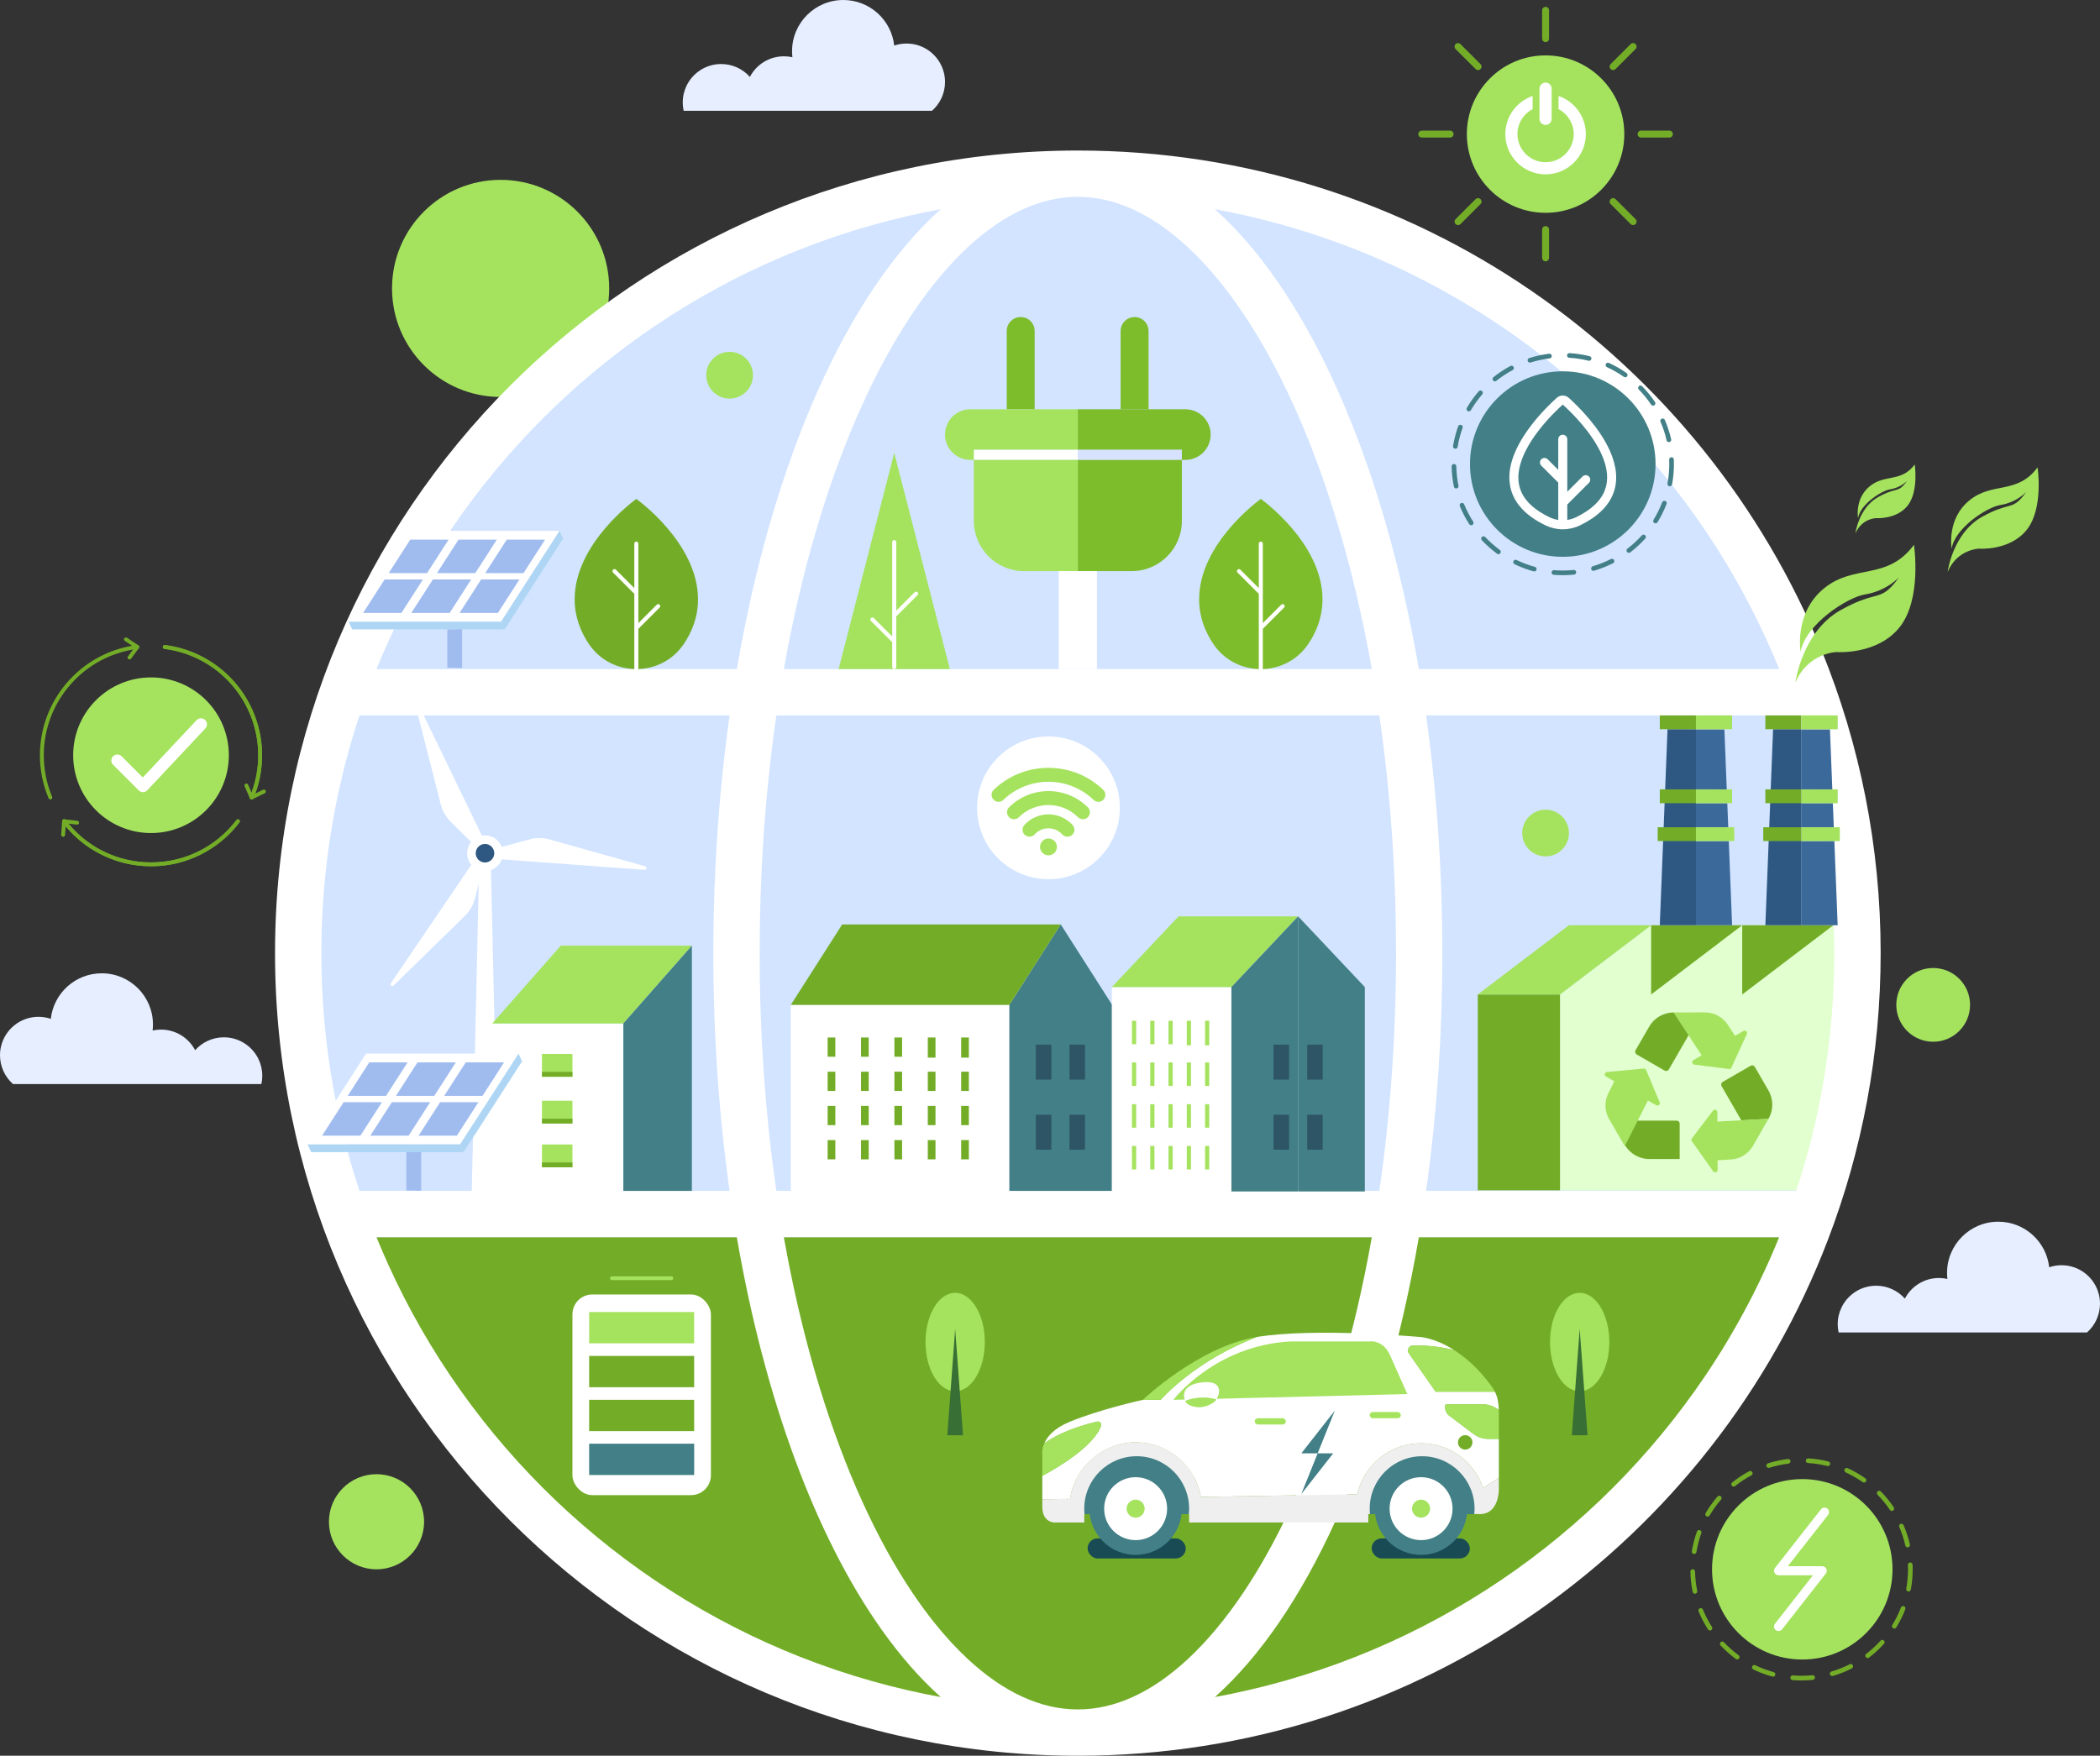 <?xml version="1.0" encoding="UTF-8"?>
<svg id="Layer_2" data-name="Layer 2" xmlns="http://www.w3.org/2000/svg" xmlns:xlink="http://www.w3.org/1999/xlink" viewBox="0 0 5000 4181.39">
  <rect x="0" y="0" width="5000" height="4181.39" fill="#333333" stroke="none"/>
  <defs>
    <style>
      .cls-1 {
        fill: #a0bcef;
      }

      .cls-1, .cls-2, .cls-3, .cls-4, .cls-5, .cls-6, .cls-7, .cls-8, .cls-9, .cls-10, .cls-11, .cls-12, .cls-13, .cls-14, .cls-15, .cls-16, .cls-17, .cls-18, .cls-19, .cls-20, .cls-21, .cls-22, .cls-23 {
        stroke-width: 0px;
      }

      .cls-2 {
        fill: url(#linear-gradient);
      }

      .cls-3 {
        fill: #aed6f4;
      }

      .cls-4 {
        fill: url(#linear-gradient-6);
      }

      .cls-5 {
        fill: #3b699a;
      }

      .cls-6 {
        fill: #73ad28;
      }

      .cls-7 {
        fill: #427f86;
      }

      .cls-24 {
        fill: none;
        stroke: #a5e35f;
        stroke-linecap: round;
        stroke-linejoin: round;
        stroke-width: 8.77px;
      }

      .cls-8 {
        fill: url(#linear-gradient-5);
      }

      .cls-9 {
        fill: url(#linear-gradient-2);
      }

      .cls-10 {
        fill: url(#linear-gradient-3);
      }

      .cls-11 {
        fill: #d7e2ff;
      }

      .cls-12 {
        fill: #2e5565;
      }

      .cls-13 {
        fill: #efefef;
      }

      .cls-14 {
        fill: #d2e4ff;
      }

      .cls-15 {
        fill: #2e5781;
      }

      .cls-16 {
        fill: #fff;
      }

      .cls-17 {
        fill: #184b54;
      }

      .cls-18 {
        fill: #7dbc2a;
      }

      .cls-19 {
        fill: #e2ffcf;
      }

      .cls-20 {
        fill: #a5e35f;
      }

      .cls-21 {
        fill: url(#linear-gradient-4);
      }

      .cls-22 {
        fill: #e6eeff;
      }

      .cls-23 {
        fill: #386f35;
      }
    </style>
    <linearGradient id="linear-gradient" x1="3951.91" y1="1720.25" x2="4124.06" y2="1720.25" gradientUnits="userSpaceOnUse">
      <stop offset="0" stop-color="#f5faff"/>
      <stop offset="1" stop-color="#e5ecf6"/>
    </linearGradient>
    <linearGradient id="linear-gradient-2" y1="1896.41" y2="1896.41" xlink:href="#linear-gradient"/>
    <linearGradient id="linear-gradient-3" x1="3946.88" y1="1986.58" x2="4129.08" y2="1986.58" xlink:href="#linear-gradient"/>
    <linearGradient id="linear-gradient-4" x1="4203.26" x2="4375.41" xlink:href="#linear-gradient"/>
    <linearGradient id="linear-gradient-5" x1="4203.26" y1="1896.41" x2="4375.41" y2="1896.41" xlink:href="#linear-gradient"/>
    <linearGradient id="linear-gradient-6" x1="4198.24" y1="1986.58" x2="4380.44" y2="1986.58" xlink:href="#linear-gradient"/>
  </defs>
  <g id="Sustainable_cities_illustration" data-name="Sustainable cities illustration">
    <g>
      <circle class="cls-20" cx="1191.93" cy="686.85" r="258.52"/>
      <circle class="cls-14" cx="2566.29" cy="2269.94" r="1873.62"/>
      <g id="Industry">
        <polygon class="cls-19" points="4375.52 2203.51 4375.52 2834.79 3714.32 2834.79 3714.32 2368.42 3931.23 2203.51 4375.52 2203.51"/>
        <rect class="cls-6" x="3518.49" y="2368.42" width="195.83" height="466.38"/>
        <polygon class="cls-20" points="3735.4 2203.51 3518.49 2368.42 3714.32 2368.42 3931.23 2203.51 3735.4 2203.51"/>
        <polygon class="cls-6" points="3931.23 2203.51 3931.23 2368.42 4148.13 2203.51 3931.23 2203.51"/>
        <polygon class="cls-6" points="4148.13 2203.51 4148.13 2368.42 4365.04 2203.51 4148.13 2203.51"/>
        <g>
          <path class="cls-6" d="M4178.2,2540.9l32.45,56.2c12.05,20.87,12.07,46.59.05,67.48h0s-64.75,3.46-64.75,3.46l-46.99-81.39c-2.04-3.53-.83-8.05,2.7-10.09l66.45-38.36c3.53-2.04,8.05-.83,10.09,2.7Z"/>
          <path class="cls-20" d="M4121.28,2761.39l-31.83,1.85.1,23.07c.01,3.25-2.65,5.87-5.9,5.81h0c-1.83-.04-3.54-.94-4.6-2.44l-51.26-72.42c-1.2-1.7-1.16-3.98.1-5.64l50.6-66.62c1.15-1.51,2.96-2.37,4.85-2.3h0c3.12.12,5.59,2.67,5.61,5.79l.1,22.57,121.65-6.49-37.12,64.5c-10.87,18.89-30.53,31.04-52.29,32.31Z"/>
          <path class="cls-6" d="M3999.21,2760.24h-72.25c-24.09,0-46.36-12.84-58.44-33.69h0s29.37-57.78,29.37-57.78h93.94c4.08,0,7.38,3.3,7.38,7.38v84.08Z"/>
          <path class="cls-20" d="M3829.39,2603.69l14.3-28.48-20.02-11.44c-2.82-1.61-3.76-5.23-2.08-8.01h0c.95-1.57,2.59-2.6,4.41-2.76l88.32-8.18c2.07-.19,4.03.98,4.83,2.9l32.38,77.1c.73,1.75.57,3.74-.44,5.35h0c-1.66,2.64-5.11,3.51-7.82,1.96l-19.59-11.2-55.18,108.56-37.29-64.38c-10.92-18.86-11.61-41.94-1.83-61.42Z"/>
          <path class="cls-20" d="M4113.58,2440.21l17.52,26.64,19.93-11.62c2.81-1.64,6.41-.64,7.98,2.21h0c.89,1.61.95,3.54.19,5.21l-37.09,80.6c-.87,1.89-2.87,3-4.93,2.74l-82.99-10.52c-1.88-.24-3.53-1.38-4.41-3.05h0c-1.46-2.76-.48-6.18,2.21-7.75l19.5-11.37-66.45-102.1,74.42-.11c21.8-.03,42.15,10.92,54.12,29.13Z"/>
          <path class="cls-6" d="M3894.17,2501.17l32.45-56.2c12.05-20.87,34.31-33.75,58.41-33.78h0s35.37,54.34,35.37,54.34l-46.99,81.39c-2.04,3.53-6.56,4.74-10.09,2.7l-66.45-38.36c-3.53-2.04-4.74-6.56-2.7-10.09Z"/>
        </g>
      </g>
      <path id="Ground" class="cls-6" d="M818.54,2946.36c78.15,201.78,190.21,386.65,329.22,547.61,343.57,397.81,851.64,649.57,1418.53,649.57s1074.95-251.77,1418.53-649.57c139.02-160.96,251.08-345.84,329.22-547.61H818.54Z"/>
      <path id="World" class="cls-16" d="M4338.15,1551.56c-283.95-699.67-970.29-1193.07-1771.86-1193.07-1055.66,0-1911.45,855.79-1911.45,1911.45s855.79,1911.45,1911.45,1911.45c815.56,0,1511.84-510.78,1786.36-1229.91,80.83-211.7,125.09-441.45,125.09-681.55,0-254.09-49.57-496.6-139.6-718.38ZM2929.4,505.36c115.6,23.65,229.3,58.96,337.95,104.9,106.71,45.14,209.62,101,305.9,166.05,95.4,64.46,185.11,138.48,266.65,220.01,81.54,81.53,155.56,171.24,220.01,266.65,37.65,55.73,72.22,113.68,103.41,173.31,22.7,43.38,43.61,87.64,62.62,132.59,3.46,8.19,6.85,16.4,10.19,24.63h-857.9c-17.8-103.56-39.56-202.84-64.88-296.9-96.26-357.67-243.97-640.25-420.67-798.31,12.27,2.23,24.52,4.58,36.72,7.07ZM1817.37,2001.92c6.62-101.29,17.01-200.83,31.14-298.14h1435.57c26.43,181.98,39.8,371.74,39.8,566.16s-13.37,384.17-39.8,566.16h-1435.57c-26.42-181.98-39.8-371.74-39.8-566.16,0-90.45,2.89-179.9,8.66-268.01ZM2303.64,589.39c85.92-80.03,174.29-120.63,262.65-120.63s176.73,40.6,262.65,120.63c45.25,42.17,89.35,95.02,131.05,157.06,42.58,63.34,82.8,136.51,119.57,217.48,37.31,82.21,71.28,172.93,100.96,269.64,7.83,25.54,15.38,51.54,22.62,77.97,20.69,75.39,38.95,154.18,54.52,235.18,2.99,15.54,5.86,31.14,8.64,46.8h-1400.01c2.78-15.66,5.65-31.26,8.64-46.8,21.01-109.38,46.96-214.73,77.14-313.14,29.68-96.71,63.64-187.43,100.96-269.64,36.76-80.97,76.99-154.14,119.57-217.48,41.7-62.04,85.79-114.89,131.05-157.06ZM906.62,1568.87c45.14-106.71,101-209.62,166.05-305.9,64.46-95.4,138.48-185.11,220.01-266.65,81.53-81.54,171.24-155.56,266.65-220.01,96.28-65.05,199.2-120.9,305.9-166.05,108.65-45.94,222.36-81.25,337.95-104.9,12.2-2.49,24.45-4.84,36.72-7.07-223.18,199.64-400.11,597.92-485.56,1095.22h-857.9c3.34-8.23,6.71-16.44,10.17-24.63ZM801.72,1906.83c14.03-68.58,32.19-136.47,54.21-203.05h881.2c-16.32,116.18-27.76,237.09-33.77,361.58-3.25,67.21-4.92,135.46-4.92,204.58,0,197.1,13.55,387.25,38.69,566.16h-881.2c-22.03-66.58-40.18-134.47-54.21-203.05-13-63.52-22.57-128.06-28.66-193.08-5.28-56.42-7.94-113.21-7.94-170.03,0-122.28,12.32-244.45,36.6-363.11ZM2203.18,4034.51c-115.6-23.65-229.3-58.96-337.95-104.91-106.71-45.13-209.62-100.99-305.9-166.03-95.4-64.46-185.11-138.48-266.65-220.01-81.54-81.53-155.56-171.24-220.01-266.65-65.05-96.28-120.9-199.2-166.05-305.91-3.46-8.19-6.84-16.4-10.17-24.63h857.9c66.52,387.16,188.5,714.32,344.58,934.45,44.4,62.61,91.54,116.56,140.97,160.77-12.27-2.23-24.52-4.58-36.72-7.07ZM2828.94,3950.48c-85.92,80.05-174.29,120.63-262.65,120.63s-176.73-40.58-262.65-120.63c-26.25-24.45-52.11-52.5-77.32-83.85-18.28-22.7-36.21-47.14-53.73-73.21-42.58-63.34-82.8-136.51-119.57-217.48-37.31-82.21-71.28-172.93-100.96-269.64-30.17-98.41-56.13-203.76-77.14-313.14-2.99-15.54-5.86-31.14-8.64-46.8h1400.01c-2.78,15.66-5.65,31.26-8.64,46.8-21.01,109.38-46.96,214.73-77.14,313.14-29.68,96.71-63.64,187.43-100.96,269.64-9.9,21.81-20.06,43.05-30.44,63.68-28.16,55.99-58.02,107.52-89.13,153.79-41.7,62.06-85.79,114.89-131.05,157.06ZM4059.92,3276.9c-64.46,95.4-138.48,185.11-220.01,266.65-81.53,81.54-171.24,155.56-266.65,220.01-96.28,65.05-199.2,120.9-305.9,166.03-108.65,45.96-222.36,81.26-337.95,104.91-12.2,2.49-24.45,4.84-36.72,7.07,107.95-96.55,205.07-239.59,286.26-417.81,86.66-190.27,155.17-420.65,199.3-677.41h857.9c-3.34,8.23-6.71,16.44-10.19,24.63-32.66,77.19-70.91,152.41-114.2,224.56-16.56,27.58-33.84,54.71-51.83,81.34ZM4330.87,2633.05c-14.03,68.58-32.19,136.47-54.21,203.05h-881.2c25.14-178.91,38.69-369.05,38.69-566.16s-13.55-387.25-38.69-566.16h881.2c22.03,66.58,40.18,134.47,54.21,203.05,24.27,118.66,36.6,240.83,36.6,363.11s-12.32,244.45-36.6,363.11Z"/>
      <g id="Leaf">
        <path id="Leaf_smoke" data-name="Leaf smoke" class="cls-20" d="M4274.68,1625.56s15.56-120.68,107.56-172.38c92-51.7,93.49-15.08,139.48-78.59,0,0-29.69,32.87-81.26,41.08-41.69,6.63-142,71.13-153.26,136.74,0,0-16.5-92.44,55.97-151.39,72.47-58.95,149.68-17.11,213.87-103.45,0,0,19.52,128.1-33.63,195.53-53.15,67.43-150.52,59.77-150.52,59.77,0,0-67.75,1.33-98.21,72.71Z"/>
        <path id="Leaf_smoke-2" data-name="Leaf smoke" class="cls-20" d="M4637.26,1361.81s11.8-91.52,81.57-130.73c69.77-39.21,70.9-11.44,105.78-59.6,0,0-22.52,24.93-61.63,31.15-31.62,5.03-107.69,53.94-116.23,103.7,0,0-12.51-70.1,42.45-114.81,54.96-44.71,113.51-12.97,162.2-78.46,0,0,14.8,97.15-25.51,148.29-40.31,51.14-114.15,45.33-114.15,45.33,0,0-51.38,1.01-74.48,55.14Z"/>
        <path id="Leaf_smoke-3" data-name="Leaf smoke" class="cls-20" d="M4417.61,1270.31s7.79-60.39,53.82-86.25c46.03-25.87,46.78-7.55,69.79-39.33,0,0-14.86,16.45-40.66,20.55-20.86,3.32-71.05,35.59-76.68,68.42,0,0-8.26-46.25,28.01-75.75,36.26-29.5,74.89-8.56,107.01-51.76,0,0,9.77,64.1-16.83,97.84-26.59,33.74-75.32,29.91-75.32,29.91,0,0-33.9.67-49.14,36.38Z"/>
      </g>
      <g id="Stack_Industry" data-name="Stack Industry">
        <g id="Stack_Industry-2" data-name="Stack Industry">
          <polygon class="cls-15" points="4037.98 2203.51 3951.91 2203.51 3970.29 1736.71 4037.98 1736.71 4037.98 2203.51"/>
          <polygon class="cls-5" points="4037.98 2203.51 4124.06 2203.51 4105.68 1736.71 4037.98 1736.71 4037.98 2203.51"/>
          <rect class="cls-6" x="3951.91" y="1703.78" width="86.08" height="32.93"/>
          <rect class="cls-6" x="3951.91" y="1879.94" width="86.08" height="32.93"/>
          <rect class="cls-6" x="3946.88" y="1970.11" width="91.1" height="32.93"/>
          <rect class="cls-2" x="4037.98" y="1703.78" width="86.08" height="32.93"/>
          <rect class="cls-20" x="4037.98" y="1703.78" width="86.08" height="32.93"/>
          <rect class="cls-9" x="4037.98" y="1879.94" width="86.08" height="32.93"/>
          <rect class="cls-20" x="4037.98" y="1879.94" width="86.08" height="32.93"/>
          <rect class="cls-10" x="4037.98" y="1970.11" width="91.1" height="32.93"/>
          <rect class="cls-20" x="4037.98" y="1970.11" width="91.1" height="32.93"/>
        </g>
        <g id="Stack_Industry-3" data-name="Stack Industry">
          <polygon class="cls-15" points="4289.34 2203.51 4203.26 2203.51 4221.64 1736.71 4289.34 1736.71 4289.34 2203.51"/>
          <polygon class="cls-5" points="4289.34 2203.51 4375.41 2203.51 4357.03 1736.71 4289.34 1736.71 4289.34 2203.51"/>
          <rect class="cls-6" x="4203.26" y="1703.78" width="86.08" height="32.93"/>
          <rect class="cls-6" x="4203.26" y="1879.94" width="86.08" height="32.93"/>
          <rect class="cls-6" x="4198.24" y="1970.11" width="91.1" height="32.93"/>
          <rect class="cls-21" x="4289.34" y="1703.78" width="86.08" height="32.93"/>
          <rect class="cls-20" x="4289.34" y="1703.78" width="86.08" height="32.93"/>
          <rect class="cls-8" x="4289.34" y="1879.94" width="86.08" height="32.93"/>
          <rect class="cls-20" x="4289.34" y="1879.94" width="86.08" height="32.93"/>
          <rect class="cls-4" x="4289.34" y="1970.11" width="91.1" height="32.93"/>
          <rect class="cls-20" x="4289.34" y="1970.11" width="91.1" height="32.93"/>
        </g>
      </g>
      <g id="Building_1" data-name="Building 1">
        <rect class="cls-16" x="1882.92" y="2393.14" width="520.39" height="442.94"/>
        <polygon class="cls-7" points="2647.88 2393.14 2525.59 2201.57 2403.31 2393.14 2403.31 2836.09 2647.88 2836.09 2647.88 2393.14"/>
        <polygon class="cls-6" points="2525.59 2201.57 2403.31 2393.14 1882.92 2393.14 2005.2 2201.57 2525.59 2201.57"/>
        <rect class="cls-12" x="2466.31" y="2487.85" width="36.94" height="83.23"/>
        <rect class="cls-12" x="2546.41" y="2487.85" width="36.94" height="83.23"/>
        <rect class="cls-12" x="2466.31" y="2654.89" width="36.94" height="83.23"/>
        <rect class="cls-12" x="2546.41" y="2654.89" width="36.94" height="83.23"/>
        <g>
          <rect class="cls-6" x="1970.56" y="2470.83" width="18.34" height="45.86"/>
          <rect class="cls-6" x="2050.04" y="2470.83" width="18.34" height="45.86"/>
          <rect class="cls-6" x="2129.53" y="2470.83" width="18.34" height="45.86"/>
          <rect class="cls-6" x="2209.01" y="2470.83" width="18.34" height="47.99"/>
          <rect class="cls-6" x="2288.5" y="2470.83" width="18.34" height="47.99"/>
          <rect class="cls-6" x="1970.56" y="2552.28" width="18.34" height="45.86"/>
          <rect class="cls-6" x="2050.04" y="2552.28" width="18.34" height="45.86"/>
          <rect class="cls-6" x="2129.53" y="2552.28" width="18.34" height="45.86"/>
          <rect class="cls-6" x="2209.01" y="2552.28" width="18.34" height="45.86"/>
          <rect class="cls-6" x="2288.5" y="2552.28" width="18.34" height="45.86"/>
          <rect class="cls-6" x="1970.56" y="2633.74" width="18.34" height="45.86"/>
          <rect class="cls-6" x="2050.04" y="2633.74" width="18.34" height="45.86"/>
          <rect class="cls-6" x="2129.53" y="2633.74" width="18.34" height="45.86"/>
          <rect class="cls-6" x="2209.01" y="2633.74" width="18.34" height="45.86"/>
          <rect class="cls-6" x="2288.5" y="2633.74" width="18.34" height="45.86"/>
          <rect class="cls-6" x="1970.56" y="2715.19" width="18.34" height="45.86"/>
          <rect class="cls-6" x="2050.04" y="2715.19" width="18.34" height="45.86"/>
          <rect class="cls-6" x="2129.53" y="2715.19" width="18.34" height="45.86"/>
          <rect class="cls-6" x="2209.01" y="2715.19" width="18.34" height="45.86"/>
          <rect class="cls-6" x="2288.5" y="2715.19" width="18.34" height="45.86"/>
        </g>
      </g>
      <g id="Building_2" data-name="Building 2">
        <rect class="cls-16" x="2647.19" y="2350.78" width="284.8" height="486.75"/>
        <polygon class="cls-20" points="3090.79 2182.38 2931.98 2350.78 2647.19 2350.78 2805.99 2182.38 3090.79 2182.38"/>
        <g>
          <rect class="cls-20" x="2695.15" y="2430.95" width="10.04" height="55.95"/>
          <rect class="cls-20" x="2738.65" y="2430.95" width="10.04" height="55.95"/>
          <rect class="cls-20" x="2782.15" y="2430.95" width="10.04" height="55.95"/>
          <rect class="cls-20" x="2825.65" y="2430.95" width="10.04" height="58.56"/>
          <rect class="cls-20" x="2869.15" y="2430.95" width="10.04" height="58.56"/>
          <rect class="cls-20" x="2695.15" y="2530.33" width="10.04" height="55.95"/>
          <rect class="cls-20" x="2738.65" y="2530.33" width="10.04" height="55.95"/>
          <rect class="cls-20" x="2782.15" y="2530.33" width="10.04" height="55.95"/>
          <rect class="cls-20" x="2825.65" y="2530.33" width="10.04" height="55.95"/>
          <rect class="cls-20" x="2869.15" y="2530.33" width="10.04" height="55.95"/>
          <rect class="cls-20" x="2695.15" y="2629.71" width="10.04" height="55.95"/>
          <rect class="cls-20" x="2738.65" y="2629.71" width="10.04" height="55.95"/>
          <rect class="cls-20" x="2782.15" y="2629.71" width="10.04" height="55.95"/>
          <rect class="cls-20" x="2825.65" y="2629.71" width="10.04" height="55.95"/>
          <rect class="cls-20" x="2869.15" y="2629.71" width="10.04" height="55.95"/>
          <rect class="cls-20" x="2695.15" y="2729.09" width="10.04" height="55.95"/>
          <rect class="cls-20" x="2738.65" y="2729.09" width="10.04" height="55.95"/>
          <rect class="cls-20" x="2782.15" y="2729.09" width="10.04" height="55.95"/>
          <rect class="cls-20" x="2825.65" y="2729.09" width="10.04" height="55.95"/>
          <rect class="cls-20" x="2869.15" y="2729.09" width="10.04" height="55.95"/>
        </g>
        <polygon class="cls-7" points="3090.79 2182.38 2931.98 2350.78 2931.98 2837.53 3090.79 2837.53 3090.79 2182.38"/>
        <polygon class="cls-7" points="3090.79 2182.38 3249.6 2350.78 3249.6 2837.53 3090.79 2837.53 3090.79 2182.38"/>
        <rect class="cls-12" x="3032.27" y="2487.85" width="36.94" height="83.23"/>
        <rect class="cls-12" x="3112.37" y="2487.85" width="36.94" height="83.23"/>
        <rect class="cls-12" x="3032.27" y="2654.89" width="36.94" height="83.23"/>
        <rect class="cls-12" x="3112.37" y="2654.89" width="36.94" height="83.23"/>
      </g>
      <g id="Windmill">
        <polygon class="cls-16" points="1167.95 2024.96 1154.79 2024.96 1141.64 2024.96 1123.23 2837.53 1154.79 2837.53 1186.36 2837.53 1167.95 2024.96"/>
        <path class="cls-16" d="M1153.29,2054.15l-22.8,86.37c-4.19,15.86-12.65,30.26-24.47,41.64l-168.68,164.74c-3.74,3.65-9.54-1.21-6.61-5.53l209.14-307.83,7.64,2.94c7.1,2.73,9.89,11.29,5.77,17.68h0Z"/>
        <path class="cls-16" d="M1174.61,2022.44l86.2-23.44c15.83-4.3,32.54-4.18,48.3.37l227.01,63.71c5.03,1.41,3.72,8.87-1.49,8.49l-371.16-27.2-1.28-8.09c-1.19-7.51,4.83-14.21,12.42-13.84h0Z"/>
        <path class="cls-16" d="M1136.48,2019.84l-63.4-62.93c-11.64-11.56-19.88-26.09-23.82-42.01l-58.33-228.45c-1.29-5.06,5.82-7.66,8.09-2.96l162.02,335.03-6.36,5.15c-5.91,4.78-14.72,2.92-18.2-3.84h0Z"/>
        <circle class="cls-16" cx="1154.79" cy="2032.14" r="42.55" transform="translate(-1089.23 2685.96) rotate(-76.64)"/>
        <circle class="cls-15" cx="1154.79" cy="2032.14" r="22.08" transform="translate(-1089.23 2685.96) rotate(-76.64)"/>
      </g>
      <circle class="cls-20" cx="896.45" cy="3624.12" r="113.26"/>
      <circle class="cls-20" cx="4602.81" cy="2393.14" r="87.81"/>
      <circle class="cls-20" cx="3679.95" cy="1983.94" r="55.64"/>
      <circle class="cls-20" cx="1737.13" cy="893.6" r="55.64"/>
      <g id="Recycle_icon" data-name="Recycle icon">
        <circle class="cls-20" cx="359.54" cy="1798.62" r="185.32"/>
        <path class="cls-16" d="M340.33,1886.52c-3.8,0-7.44-1.51-10.13-4.2l-60.94-60.94c-5.6-5.6-5.6-14.67,0-20.27,5.6-5.6,14.67-5.6,20.27,0l50.48,50.48,127.99-136.35c5.42-5.77,14.49-6.06,20.26-.64,5.77,5.42,6.06,14.49.64,20.26l-138.11,147.14c-2.66,2.83-6.34,4.46-10.22,4.52-.08,0-.15,0-.23,0Z"/>
        <path class="cls-6" d="M599.17,1903.9c-.59,0-1.2-.12-1.78-.36-2.34-.98-3.43-3.67-2.45-6,13.19-31.35,19.88-64.63,19.88-98.92,0-128.46-95.97-237.35-223.24-253.29-2.51-.31-4.29-2.61-3.98-5.12.31-2.51,2.61-4.29,5.12-3.98,131.85,16.51,231.27,129.31,231.27,262.39,0,35.52-6.93,69.99-20.6,102.47-.74,1.75-2.44,2.81-4.23,2.81Z"/>
        <path class="cls-6" d="M119.91,1903.9c-1.79,0-3.49-1.05-4.23-2.81-13.67-32.48-20.6-66.96-20.6-102.47,0-129.07,93.53-239.06,219.44-260.63l-17.17-11.52c-2.1-1.41-2.66-4.26-1.25-6.36,1.41-2.1,4.26-2.66,6.36-1.25l27.02,18.13c1.59,1.07,2.35,3.01,1.91,4.87-.44,1.86-1.99,3.25-3.89,3.49-127.27,15.93-223.24,124.82-223.24,253.29,0,34.29,6.69,67.57,19.88,98.92.98,2.33-.11,5.02-2.45,6-.58.25-1.18.36-1.78.36Z"/>
        <path class="cls-6" d="M359.54,2063.07c-42.03,0-82.21-9.57-119.43-28.45-35.49-18-67.02-44.31-91.18-76.08-1.53-2.02-1.14-4.89.87-6.43,2.01-1.53,4.89-1.14,6.43.87,48.77,64.13,122.88,100.91,203.32,100.91s154.55-36.78,203.32-100.91c1.53-2.02,4.41-2.41,6.43-.87,2.02,1.53,2.41,4.41.87,6.43-24.16,31.77-55.69,58.08-91.19,76.08-37.22,18.88-77.41,28.45-119.43,28.45Z"/>
        <path class="cls-6" d="M308.33,1570.52c-.95,0-1.9-.29-2.72-.9-2.04-1.51-2.47-4.38-.96-6.41l18.59-25.15c1.51-2.04,4.38-2.47,6.41-.96,2.04,1.51,2.47,4.38.96,6.41l-18.59,25.15c-.9,1.22-2.29,1.86-3.69,1.86Z"/>
        <path class="cls-6" d="M359.77,2063.02c-76.67,0-152.03-33.22-203.45-95.1l-1.39,20.63c-.17,2.53-2.36,4.42-4.88,4.27-2.53-.17-4.44-2.36-4.27-4.88l2.19-32.46c.13-1.91,1.43-3.54,3.26-4.09,1.84-.54,3.81.1,4.97,1.63,77.43,102.25,219.72,130.92,330.97,66.69,29.69-17.14,55.17-39.58,75.73-66.67,1.53-2.02,4.41-2.41,6.43-.88,2.02,1.53,2.41,4.41.88,6.43-21.3,28.08-47.69,51.32-78.45,69.07-41.38,23.89-86.92,35.38-131.99,35.38Z"/>
        <path class="cls-6" d="M183.63,1963.89c-.17,0-.35,0-.52-.03l-31.08-3.53c-2.52-.29-4.33-2.56-4.04-5.07.29-2.52,2.55-4.33,5.07-4.04l31.08,3.53c2.52.29,4.33,2.56,4.04,5.07-.27,2.34-2.25,4.07-4.55,4.07Z"/>
        <path class="cls-6" d="M599.14,1903.88c-1.15,0-2.28-.43-3.15-1.25-1.39-1.31-1.82-3.35-1.08-5.12,49.83-118.19,3.52-255.75-107.73-319.98-29.69-17.14-61.86-27.99-95.6-32.24-2.51-.32-4.29-2.61-3.98-5.12.32-2.51,2.61-4.29,5.12-3.98,34.96,4.41,68.28,15.64,99.04,33.4,111.77,64.53,160.27,200.53,115.99,320.36l18.57-9.11c2.27-1.12,5.02-.18,6.14,2.1,1.12,2.27.18,5.02-2.1,6.14l-29.21,14.33c-.64.32-1.33.47-2.02.47Z"/>
        <path class="cls-6" d="M599.14,1903.88c-1.77,0-3.46-1.03-4.21-2.76l-12.49-28.68c-1.01-2.32.05-5.02,2.37-6.03,2.32-1.01,5.02.05,6.03,2.37l12.49,28.68c1.01,2.32-.05,5.02-2.37,6.03-.6.26-1.22.38-1.83.38Z"/>
      </g>
      <g id="Wifi">
        <circle class="cls-16" cx="2496.36" cy="1923.86" r="169.99"/>
        <g>
          <path class="cls-20" d="M2541.55,1992.69c-4.52,0-9.03-1.83-12.31-5.45-8.41-9.27-20.39-14.58-32.88-14.58s-24.5,5.29-32.86,14.52c-6.16,6.8-16.68,7.32-23.48,1.15-6.8-6.17-7.32-16.68-1.15-23.48,14.65-16.17,35.61-25.44,57.49-25.44s42.8,9.28,57.5,25.48c6.17,6.8,5.66,17.31-1.14,23.48-3.19,2.89-7.19,4.31-11.17,4.31Z"/>
          <path class="cls-20" d="M2578.41,1951.1c-4.24,0-8.48-1.61-11.72-4.84-18.82-18.71-43.8-29.01-70.34-29.01s-51.6,10.29-70.36,28.96c-6.51,6.48-17.02,6.45-23.51-.06-6.47-6.51-6.44-17.03.06-23.51,25.05-24.91,58.36-38.63,93.81-38.63s68.69,13.74,93.78,38.69c6.51,6.47,6.54,16.99.06,23.5-3.25,3.27-7.52,4.9-11.78,4.9Z"/>
          <path class="cls-20" d="M2615.2,1909.59c-4.14,0-8.28-1.54-11.5-4.62-29.01-27.81-67.13-43.12-107.35-43.12s-78.45,15.3-107.39,43.07c-6.62,6.35-17.14,6.14-23.5-.49-6.35-6.62-6.14-17.15.49-23.5,35.16-33.74,81.48-52.33,130.41-52.33s95.12,18.6,130.35,52.36c6.63,6.35,6.85,16.88.5,23.5-3.27,3.4-7.63,5.12-12,5.12Z"/>
          <path class="cls-20" d="M2496.35,1996.89c-11.12,0-20.08,8.97-20.08,20.08s8.96,20.08,20.08,20.08,20.08-8.97,20.08-20.08-9-20.08-20.08-20.08Z"/>
        </g>
      </g>
      <g id="Leaf-2" data-name="Leaf">
        <path class="cls-6" d="M1661.94,1427.28c0,42.13-14.34,77.71-34.06,106.72-53.93,79.34-171.65,79.34-225.58,0-19.72-29.01-34.06-64.59-34.06-106.72,0-134.81,146.85-239.02,146.85-239.02,0,0,146.85,104.21,146.85,239.02Z"/>
        <path class="cls-16" d="M1570.55,1440.12c-1.88-1.88-4.94-1.88-6.82,0l-43.81,43.81v-71.72h0v-117.49c0-2.66-2.16-4.82-4.82-4.82s-4.82,2.16-4.82,4.82v105.84l-43.81-43.81c-1.88-1.88-4.94-1.88-6.82,0-1.88,1.88-1.88,4.94,0,6.82l50.63,50.63v81.37h0v96.77c0,2.66,2.16,4.82,4.82,4.82s4.82-2.16,4.82-4.82v-94.77l50.63-50.63c1.88-1.88,1.88-4.94,0-6.82Z"/>
      </g>
      <g id="Leaf-3" data-name="Leaf">
        <path class="cls-18" d="M3148.77,1427.28c0,42.13-14.34,77.71-34.06,106.72-53.93,79.34-171.65,79.34-225.58,0-19.72-29.01-34.06-64.59-34.06-106.72,0-134.81,146.85-239.02,146.85-239.02,0,0,146.85,104.21,146.85,239.02Z"/>
        <path class="cls-16" d="M3057.37,1440.12c-1.88-1.88-4.94-1.88-6.82,0l-43.81,43.81v-71.72h0v-117.49c0-2.66-2.16-4.82-4.82-4.82s-4.82,2.16-4.82,4.82v105.84l-43.81-43.81c-1.88-1.88-4.94-1.88-6.82,0-1.88,1.88-1.88,4.94,0,6.82l50.63,50.63v81.37h0v96.77c0,2.66,2.16,4.82,4.82,4.82s4.82-2.16,4.82-4.82v-94.77l50.63-50.63c1.88-1.88,1.88-4.94,0-6.82Z"/>
      </g>
      <g id="Leaf-4" data-name="Leaf">
        <polygon class="cls-20" points="2129.14 1078.59 1996.7 1593.5 2261.59 1593.5 2129.14 1078.59"/>
        <path class="cls-16" d="M2184.6,1417.26c1.88-1.88,1.88-4.94,0-6.82-1.88-1.88-4.94-1.88-6.82,0l-43.81,43.81v-163.19c0-2.66-2.16-4.82-4.82-4.82s-4.82,2.16-4.82,4.82v174.83h0v49.93l-43.81-43.81c-1.88-1.88-4.94-1.88-6.82,0-1.88,1.88-1.88,4.94,0,6.82l50.63,50.63v59.22c0,2.66,2.16,4.82,4.82,4.82s4.82-2.16,4.82-4.82v-61.21h0v-59.58l50.63-50.63Z"/>
      </g>
      <g id="Sun_icon" data-name="Sun icon">
        <circle class="cls-20" cx="3679.95" cy="319.35" r="187.43"/>
        <path class="cls-16" d="M3710.77,228.59v31.32c21.46,11.17,36.15,33.61,36.15,59.44,0,36.93-30.04,66.98-66.97,66.98s-66.98-30.05-66.98-66.98c0-25.82,14.7-48.26,36.16-59.44v-31.32c-37.78,12.87-65.05,48.68-65.05,90.76,0,52.86,43.01,95.87,95.87,95.87s95.87-43.01,95.87-95.87c0-42.08-27.27-77.89-65.05-90.76Z"/>
        <path class="cls-16" d="M3679.95,196.71c-7.98,0-14.45,6.47-14.45,14.45v71.92c0,7.98,6.47,14.45,14.45,14.45s14.45-6.47,14.45-14.45v-71.92c0-7.98-6.47-14.45-14.45-14.45Z"/>
        <g>
          <path class="cls-6" d="M3679.95,100.24c-4.57,0-8.27-3.7-8.27-8.27V24.63c0-4.57,3.7-8.27,8.27-8.27s8.27,3.7,8.27,8.27v67.33c0,4.57-3.7,8.27-8.27,8.27Z"/>
          <path class="cls-6" d="M3519.16,166.84c-2.12,0-4.23-.81-5.85-2.42l-47.61-47.61c-3.23-3.23-3.23-8.47,0-11.7,3.23-3.23,8.47-3.23,11.7,0l47.61,47.61c3.23,3.23,3.23,8.47,0,11.7-1.61,1.61-3.73,2.42-5.85,2.42Z"/>
          <path class="cls-6" d="M3452.56,327.62h-67.33c-4.57,0-8.27-3.7-8.27-8.27s3.7-8.27,8.27-8.27h67.33c4.57,0,8.27,3.7,8.27,8.27s-3.7,8.27-8.27,8.27Z"/>
          <path class="cls-6" d="M3471.55,536.02c-2.12,0-4.23-.81-5.85-2.42-3.23-3.23-3.23-8.47,0-11.7l47.61-47.61c3.23-3.23,8.47-3.23,11.7,0s3.23,8.47,0,11.7l-47.61,47.61c-1.61,1.61-3.73,2.42-5.85,2.42Z"/>
          <path class="cls-6" d="M3679.95,622.34c-4.57,0-8.27-3.7-8.27-8.27v-67.33c0-4.57,3.7-8.27,8.27-8.27s8.27,3.7,8.27,8.27v67.33c0,4.57-3.7,8.27-8.27,8.27Z"/>
          <path class="cls-6" d="M3888.35,536.02c-2.12,0-4.23-.81-5.85-2.42l-47.61-47.61c-3.23-3.23-3.23-8.47,0-11.7,3.23-3.23,8.47-3.23,11.7,0l47.61,47.61c3.23,3.23,3.23,8.47,0,11.7-1.61,1.61-3.73,2.42-5.85,2.42Z"/>
          <path class="cls-6" d="M3974.67,327.62h-67.33c-4.57,0-8.27-3.7-8.27-8.27s3.7-8.27,8.27-8.27h67.33c4.57,0,8.27,3.7,8.27,8.27s-3.7,8.27-8.27,8.27Z"/>
          <path class="cls-6" d="M3840.73,166.83c-2.12,0-4.23-.81-5.85-2.42-3.23-3.23-3.23-8.47,0-11.7l47.61-47.61c3.23-3.23,8.47-3.23,11.7,0,3.23,3.23,3.23,8.47,0,11.7l-47.61,47.61c-1.61,1.61-3.73,2.42-5.85,2.42Z"/>
        </g>
      </g>
      <g id="Plant_icon" data-name="Plant icon">
        <circle class="cls-7" cx="3720.87" cy="1105.17" r="220.9"/>
        <path class="cls-7" d="M3720.87,1369.83c-7.17,0-14.41-.29-21.52-.86-3.06-.25-5.34-2.92-5.09-5.98.25-3.06,2.94-5.33,5.98-5.09,15.38,1.24,31.17,1.08,46.49-.48,3.05-.3,5.77,1.91,6.08,4.96s-1.91,5.77-4.96,6.08c-8.9.9-17.98,1.36-26.98,1.36ZM3652.99,1360.85c-.48,0-.97-.06-1.45-.19-15.61-4.22-30.91-9.93-45.48-16.96-2.76-1.33-3.92-4.65-2.59-7.41,1.33-2.76,4.65-3.92,7.41-2.59,13.96,6.73,28.62,12.2,43.56,16.24,2.96.8,4.71,3.85,3.91,6.81-.67,2.47-2.91,4.1-5.36,4.1ZM3793.91,1359.39c-2.4,0-4.62-1.57-5.33-3.99-.86-2.94.82-6.03,3.77-6.89,14.85-4.35,29.39-10.12,43.21-17.14,2.73-1.39,6.08-.3,7.46,2.44,1.39,2.73.3,6.08-2.44,7.46-14.43,7.33-29.61,13.35-45.11,17.9-.52.15-1.05.23-1.56.23ZM3567.74,1319.76c-1.14,0-2.29-.35-3.28-1.08-13.03-9.56-25.26-20.38-36.34-32.16-2.1-2.23-2-5.75.24-7.85,2.23-2.1,5.75-2,7.85.24,10.63,11.29,22.34,21.66,34.83,30.82,2.47,1.81,3.01,5.29,1.19,7.76-1.09,1.48-2.77,2.27-4.48,2.27ZM3878.27,1316.56c-1.67,0-3.32-.75-4.41-2.18-1.86-2.43-1.4-5.92,1.03-7.78,12.29-9.42,23.8-20.02,34.19-31.52,2.06-2.27,5.57-2.45,7.84-.4,2.27,2.06,2.45,5.57.4,7.84-10.84,12-22.84,23.07-35.67,32.89-1.01.77-2.19,1.14-3.37,1.14ZM3502.89,1250.85c-1.82,0-3.61-.9-4.67-2.55-8.77-13.61-16.31-28.09-22.42-43.03-1.16-2.84.2-6.08,3.04-7.24,2.84-1.16,6.08.2,7.24,3.04,5.85,14.31,13.08,28.18,21.48,41.22,1.66,2.58.92,6.01-1.66,7.67-.93.6-1.97.89-3,.89ZM3941.69,1246.33c-.99,0-2-.27-2.9-.82-2.61-1.61-3.43-5.03-1.82-7.64,8.13-13.21,15.07-27.23,20.62-41.67,1.1-2.86,4.31-4.29,7.18-3.19,2.86,1.1,4.29,4.31,3.19,7.18-5.8,15.07-13.04,29.71-21.53,43.5-1.05,1.7-2.87,2.64-4.73,2.64ZM3467.09,1163.29c-2.58,0-4.89-1.81-5.43-4.43-3.25-15.77-5.07-31.99-5.39-48.21-.06-3.07,2.37-5.6,5.44-5.66.04,0,.08,0,.11,0,3.01,0,5.49,2.41,5.55,5.44.32,15.54,2.06,31.09,5.17,46.2.62,3-1.31,5.94-4.32,6.56-.38.08-.75.12-1.13.12ZM3975.68,1158.03c-.33,0-.67-.03-1.01-.09-3.02-.56-5.01-3.45-4.45-6.47,2.8-15.16,4.22-30.74,4.22-46.3,0-3.48-.07-7.01-.21-10.49-.12-3.06,2.26-5.65,5.32-5.77,3.04-.14,5.65,2.26,5.77,5.32.15,3.63.22,7.31.22,10.94,0,16.23-1.48,32.49-4.4,48.31-.49,2.67-2.83,4.55-5.45,4.55ZM3465.16,1068.69c-.3,0-.6-.02-.9-.07-3.03-.49-5.08-3.35-4.59-6.37,2.61-15.97,6.71-31.78,12.2-46.97,1.04-2.89,4.23-4.38,7.11-3.34,2.88,1.04,4.38,4.22,3.34,7.11-5.25,14.55-9.18,29.69-11.68,44.99-.44,2.72-2.8,4.66-5.47,4.66ZM3973.5,1052.91c-2.53,0-4.82-1.75-5.41-4.32-3.44-15.1-8.31-29.96-14.47-44.17-1.22-2.81.07-6.08,2.89-7.3,2.81-1.22,6.08.07,7.3,2.89,6.43,14.84,11.51,30.36,15.11,46.12.68,2.99-1.19,5.97-4.18,6.65-.42.09-.83.14-1.24.14ZM3497.27,979.7c-.95,0-1.92-.25-2.81-.77-2.64-1.55-3.53-4.95-1.98-7.6,8.18-13.93,17.7-27.19,28.3-39.42,2.01-2.32,5.51-2.57,7.83-.56,2.32,2.01,2.57,5.51.56,7.83-10.16,11.72-19.28,24.43-27.12,37.77-1.03,1.76-2.89,2.74-4.79,2.74ZM3935.9,966.1c-1.78,0-3.54-.86-4.61-2.45-8.65-12.83-18.54-24.96-29.4-36.03-2.15-2.19-2.11-5.7.08-7.85,2.19-2.15,5.7-2.11,7.85.08,11.33,11.55,21.65,24.2,30.68,37.6,1.71,2.54,1.04,5.99-1.5,7.71-.95.64-2.03.95-3.1.95ZM3559.25,908.18c-1.63,0-3.24-.71-4.34-2.09-1.91-2.4-1.52-5.89.87-7.8,12.65-10.1,26.28-19.09,40.52-26.7,2.7-1.44,6.07-.42,7.51,2.28,1.44,2.7.42,6.07-2.28,7.51-13.64,7.29-26.71,15.9-38.82,25.58-1.02.82-2.25,1.21-3.46,1.21ZM3869.63,898.55c-1.1,0-2.22-.33-3.19-1.01-12.69-8.92-26.26-16.7-40.34-23.13-2.79-1.27-4.02-4.57-2.74-7.36,1.27-2.79,4.57-4.02,7.36-2.74,14.69,6.71,28.86,14.83,42.11,24.14,2.51,1.76,3.11,5.23,1.35,7.73-1.08,1.54-2.8,2.36-4.55,2.36ZM3642.69,863.61c-2.36,0-4.54-1.51-5.29-3.88-.92-2.92.7-6.04,3.62-6.97,15.39-4.87,31.35-8.33,47.42-10.29,3.05-.37,5.81,1.79,6.18,4.84.37,3.04-1.79,5.81-4.84,6.18-15.4,1.88-30.68,5.2-45.42,9.86-.56.18-1.12.26-1.67.26ZM3783.56,859.24c-.44,0-.89-.05-1.34-.17-14.99-3.72-30.45-6.08-45.95-7.01-3.06-.18-5.39-2.81-5.21-5.87.18-3.06,2.84-5.4,5.87-5.21,16.18.97,32.32,3.43,47.97,7.32,2.98.74,4.79,3.75,4.05,6.73-.63,2.53-2.89,4.21-5.38,4.21Z"/>
        <path class="cls-16" d="M3833.39,1074.34c-25.46-57.61-77.12-107.88-98.14-126.82-3.95-3.56-9.06-5.52-14.38-5.52s-10.43,1.96-14.38,5.52c-12.9,11.62-38.03,35.69-61.38,66.32-5.7,7.48-11.02,15-15.81,22.36-5.33,8.18-10.13,16.35-14.27,24.29-4.6,8.81-8.51,17.58-11.63,26.06-18.2,49.51-19.69,118.27,76.53,164.68,12.68,6.12,26.84,9.35,40.93,9.35s28.25-3.23,40.93-9.35c41.07-19.81,67.82-45.5,79.49-76.36,11.18-29.54,8.52-63.36-7.9-100.52ZM3821.16,1167.24c-9.66,25.53-32.78,47.26-68.72,64.59-6.55,3.16-13.61,5.29-20.82,6.38v-36.68l51.52-51.52c4.2-4.2,4.2-11.02,0-15.22-4.2-4.2-11.02-4.2-15.22,0l-36.3,36.3v-125.01c0-5.94-4.82-10.76-10.76-10.76s-10.76,4.82-10.76,10.76v72.84l-25.15-25.15c-4.2-4.2-11.02-4.2-15.22,0-4.2,4.2-4.2,11.02,0,15.22l40.37,40.37v88.85c-7.21-1.08-14.27-3.22-20.82-6.38-66.5-32.07-87.99-77.17-65.68-137.87,2.8-7.62,6.33-15.53,10.51-23.53,3.82-7.33,8.27-14.89,13.22-22.49,4.5-6.92,9.52-14,14.89-21.06,22.29-29.24,46.32-52.26,58.62-63.37,20,18.01,69.08,65.72,92.86,119.53,14.06,31.8,16.56,60.13,7.46,84.2Z"/>
      </g>
      <g id="Tree">
        <ellipse class="cls-20" cx="2274.19" cy="3196.16" rx="70.59" ry="117.22"/>
        <polygon class="cls-23" points="2274.19 3164.77 2255.47 3418.08 2274.19 3418.08 2292.9 3418.08 2274.19 3164.77"/>
      </g>
      <g id="Tree-2" data-name="Tree">
        <ellipse class="cls-20" cx="3761.15" cy="3196.16" rx="70.59" ry="117.22"/>
        <polygon class="cls-23" points="3761.15 3164.77 3742.44 3418.08 3761.15 3418.08 3779.87 3418.08 3761.15 3164.77"/>
      </g>
      <g id="Cloud">
        <path class="cls-22" d="M624.48,2561.94c0-14.41-3.32-28.03-9.26-40.15-.49-1.02-1.01-2.01-1.55-3.01-.14-.26-.2-.4-.2-.4-15.49-28.56-45.73-47.96-80.51-47.96-27.19,0-51.61,11.85-68.36,30.69,0,0,0,0,0,0-15.29-29.18-45.86-49.08-81.09-49.08-6.92,0-13.67.77-20.15,2.23.55-4.69.84-9.47.84-14.31,0-67.38-54.62-121.99-121.99-121.99-62.81,0-114.53,47.47-121.25,108.49t0,0c-9.25-3.15-19.15-4.84-29.44-4.84-43.02,0-79.1,29.67-88.89,69.68-1.72,7-2.63,14.32-2.63,21.84,0,27.35,12,51.89,31.03,68.66h269.32s166.32,0,166.32,0h0s155.65,0,155.65,0c1.42-6.39,2.16-13.02,2.16-19.84Z"/>
      </g>
      <g id="Cloud-2" data-name="Cloud">
        <path class="cls-22" d="M1625.57,243.99c0-14.41,3.32-28.03,9.26-40.15.49-1.02,1.01-2.01,1.55-3.01.14-.26.2-.4.2-.4,15.49-28.56,45.73-47.96,80.51-47.96,27.19,0,51.61,11.85,68.36,30.69,0,0,0,0,0,0,15.29-29.18,45.86-49.08,81.09-49.08,6.92,0,13.67.77,20.15,2.23-.55-4.69-.84-9.47-.84-14.31,0-67.38,54.62-121.99,121.99-121.99,62.81,0,114.53,47.47,121.25,108.49t0,0c9.25-3.15,19.15-4.84,29.44-4.84,43.02,0,79.1,29.67,88.89,69.68,1.72,7,2.63,14.32,2.63,21.84,0,27.35-12,51.89-31.03,68.66h-89.19s-31.8,0-31.8,0h-148.34s-166.32,0-166.32,0h0s-155.65,0-155.65,0c-1.42-6.39-2.16-13.02-2.16-19.84Z"/>
      </g>
      <g id="Cloud-3" data-name="Cloud">
        <path class="cls-22" d="M4375.52,3153.53c0-14.41,3.32-28.03,9.26-40.15.49-1.02,1.01-2.01,1.55-3.01.14-.26.2-.4.2-.4,15.49-28.56,45.73-47.96,80.51-47.96,27.19,0,51.61,11.85,68.36,30.69,0,0,0,0,0,0,15.29-29.18,45.86-49.08,81.09-49.08,6.92,0,13.67.77,20.15,2.23-.55-4.69-.84-9.47-.84-14.31,0-67.38,54.62-121.99,121.99-121.99,62.81,0,114.53,47.47,121.25,108.49t0,0c9.25-3.15,19.15-4.84,29.44-4.84,43.02,0,79.1,29.67,88.89,69.68,1.72,7,2.63,14.32,2.63,21.84,0,27.35-12,51.89-31.03,68.66h-89.19s-31.8,0-31.8,0h-148.34s-166.32,0-166.32,0h0s-155.65,0-155.65,0c-1.42-6.39-2.16-13.02-2.16-19.84Z"/>
      </g>
      <g id="Solar_cell" data-name="Solar cell">
        <polygon class="cls-16" points="1332.24 1264.32 969.21 1264.32 830.02 1480.62 1193.04 1480.62 1332.24 1264.32"/>
        <polygon class="cls-3" points="1340.68 1282.68 1332.24 1264.32 1193.04 1480.62 1201.48 1498.98 1340.68 1282.68"/>
        <polygon class="cls-3" points="838.46 1498.98 830.02 1480.62 1193.04 1480.62 1201.48 1498.98 838.46 1498.98"/>
        <g>
          <polygon class="cls-1" points="955.72 1459.78 1007.07 1379.98 915.8 1379.98 864.45 1459.78 955.72 1459.78"/>
          <polygon class="cls-1" points="1070.58 1459.78 1121.93 1379.98 1030.66 1379.98 979.31 1459.78 1070.58 1459.78"/>
          <polygon class="cls-1" points="1185.44 1459.78 1236.8 1379.98 1145.52 1379.98 1094.17 1459.78 1185.44 1459.78"/>
          <polygon class="cls-1" points="1016.74 1364.96 1068.09 1285.17 976.82 1285.17 925.46 1364.96 1016.74 1364.96"/>
          <polygon class="cls-1" points="1131.6 1364.96 1182.95 1285.17 1091.68 1285.17 1040.33 1364.96 1131.6 1364.96"/>
          <polygon class="cls-1" points="1246.46 1364.96 1297.81 1285.17 1206.54 1285.17 1155.19 1364.96 1246.46 1364.96"/>
        </g>
        <rect class="cls-1" x="1065.1" y="1498.98" width="34.99" height="91.49"/>
        <rect class="cls-1" x="1087.75" y="1498.98" width="12.33" height="91.49"/>
      </g>
      <g id="Battery">
        <rect class="cls-16" x="1362.94" y="3082.87" width="329.66" height="477.88" rx="47.28" ry="47.28"/>
        <line class="cls-24" x1="1598.64" y1="3044.11" x2="1456.89" y2="3044.11"/>
        <rect class="cls-7" x="1402.75" y="3438.24" width="250.03" height="74.57"/>
        <rect class="cls-6" x="1402.75" y="3333.71" width="250.03" height="74.57"/>
        <rect class="cls-6" x="1402.75" y="3229.18" width="250.03" height="74.57"/>
        <rect class="cls-20" x="1402.75" y="3124.65" width="250.03" height="74.57"/>
      </g>
      <g id="Plug">
        <rect class="cls-16" x="2318.6" y="1070.79" width="247.69" height="24.48"/>
        <path class="cls-18" d="M2463.43,788.29c0-18.35-14.88-33.23-33.22-33.23s-33.22,14.88-33.22,33.23v186.41h66.45v-186.41Z"/>
        <path class="cls-20" d="M2463.43,974.7h-153.1c-33.3,0-60.29,26.99-60.29,60.29s26.99,60.29,60.29,60.29h8.27v-24.48h247.69v-96.09h-102.86Z"/>
        <path class="cls-20" d="M2318.6,1095.27v145.15c0,66.13,53.61,119.73,119.73,119.73h127.96v-264.89h-247.69Z"/>
        <rect class="cls-11" x="2566.29" y="1070.79" width="247.69" height="24.48"/>
        <path class="cls-18" d="M2734.62,788.29c0-18.35-14.88-33.23-33.23-33.23s-33.22,14.88-33.22,33.23v186.41h66.45v-186.41Z"/>
        <path class="cls-18" d="M2822.25,974.7h-255.96v96.09h247.69v24.48h8.27c33.29,0,60.29-26.99,60.29-60.29s-26.99-60.29-60.29-60.29Z"/>
        <path class="cls-18" d="M2566.29,1095.27v264.89h127.96c66.13,0,119.73-53.61,119.73-119.73v-145.15h-247.69Z"/>
        <rect class="cls-16" x="2520.78" y="1360.15" width="91.02" height="233.35"/>
      </g>
      <g id="EV_car" data-name="EV car">
        <g>
          <rect id="shadow" class="cls-17" x="2589.48" y="3663.67" width="233.82" height="47.89" rx="23.94" ry="23.94"/>
          <rect id="shadow-2" data-name="shadow" class="cls-17" x="3265.83" y="3663.67" width="233.82" height="47.89" rx="23.94" ry="23.94"/>
          <g>
            <path class="cls-16" d="M3568.65,3426.8v93.03l-37.62,23.49c-20.71-61.62-78.91-106.05-147.53-106.05-74.13,0-136.13,51.87-151.78,121.26l-372.5,6.55c-13.17-73.88-77.67-129.96-155.32-129.96s-144.83,58.42-156.1,134.55l-66.11.97v-55.74c103.37-56.16,131.94-98.06,139.78-118.41,2.36-6.15-3.16-12.39-9.56-10.85-63.81,15.27-102.55,35.33-125.47,51.8,6.87-15.8,22.98-35.81,60.19-51.21,72.41-29.96,174.39-52.43,174.39-52.43h42.45s80.41-93.3,229.71-149.8h.02c138.57-22.48,385.73,0,385.73,0,0,0,35.08.63,83.02,31.14-24.5-5.81-60.1-11.94-98.04-10.76-9.48.29-14.81,11.04-9.4,18.81l63.75,91.26h140.96c5.94,11.76,8.78,24.37,9.35,43.17l-6.78-4.23c-9.35-5.86-20.18-8.95-31.22-8.95h-86.41c-1.9,0-3.43,1.54-3.43,3.43v3.56c0,7.96,3.75,15.48,10.13,20.29l57.47,43.27c10.22,7.69,22.65,11.84,35.43,11.84h24.92Z"/>
            <path class="cls-13" d="M3518.72,3605.78h-260.91v20.14h-426.58v-19.97h-249.68v19.97h-71.16s-28.71,0-28.71-37.46v-17.82l66.11-.97c11.27-76.13,76.85-134.55,156.1-134.55s142.16,56.08,155.32,129.96l372.5-6.55c15.65-69.39,77.65-121.26,151.78-121.26,68.61,0,126.82,44.43,147.53,106.05l37.62-23.49v24.8s2.51,64.91-49.93,61.16Z"/>
            <path class="cls-20" d="M3559.19,3314.43h-140.96l-63.75-91.26c-5.41-7.77-.08-18.52,9.4-18.81,37.94-1.18,73.54,4.95,98.04,10.76t.04.02c19.76,12.6,41.67,30.21,64.25,54.98,15.65,18.79,26.29,30.99,32.97,44.3Z"/>
            <path class="cls-20" d="M2993.16,3183.99c-149.3,56.5-229.71,149.8-229.71,149.8h-42.45s133.58-127.33,272.16-149.8Z"/>
            <g>
              <polygon class="cls-7" points="3098.34 3558.11 3174.26 3461.24 3137.25 3461.24 3098.34 3558.11"/>
              <polygon class="cls-7" points="3098.34 3461.24 3137.25 3461.24 3178.17 3359.39 3098.34 3461.24"/>
            </g>
            <path class="cls-7" d="M2831.22,3592.93c0,4.4-.23,8.74-.67,13.02h-248.31c-.44-4.28-.67-8.62-.67-13.02,0-68.93,55.89-124.84,124.84-124.84s124.82,55.91,124.82,124.84Z"/>
            <circle class="cls-7" cx="2703.9" cy="3592.94" r="110.14"/>
            <circle class="cls-16" cx="2703.9" cy="3592.94" r="74.96"/>
            <circle class="cls-20" cx="2703.9" cy="3592.94" r="21.5"/>
            <path class="cls-7" d="M3510.83,3592.93c0,4.4-.23,8.74-.67,13.02h-248.31c-.44-4.28-.67-8.62-.67-13.02,0-68.93,55.89-124.84,124.84-124.84s124.82,55.91,124.82,124.84Z"/>
            <circle class="cls-7" cx="3383.5" cy="3592.94" r="110.14"/>
            <circle class="cls-16" cx="3383.5" cy="3592.94" r="74.96"/>
            <circle class="cls-20" cx="3383.5" cy="3592.94" r="21.5"/>
            <path class="cls-20" d="M2621.46,3396.49c-7.84,20.35-36.4,62.25-139.78,118.41v-51.28s-1.77-11.21,4.74-26.19c22.92-16.47,61.66-36.53,125.47-51.8,6.4-1.54,11.92,4.7,9.56,10.85Z"/>
            <path class="cls-20" d="M3568.65,3364.99v61.81h-24.92c-12.79,0-25.22-4.15-35.43-11.84l-57.47-43.27c-6.38-4.8-10.13-12.32-10.13-20.29v-3.56c0-1.9,1.54-3.43,3.43-3.43h86.41c11.04,0,21.87,3.1,31.22,8.95l6.78,4.23c.06,2.36.11,4.82.11,7.39Z"/>
            <rect class="cls-20" x="3261.17" y="3362.81" width="74.13" height="14.85" rx="7.43" ry="7.43"/>
            <rect class="cls-20" x="2987.44" y="3377.66" width="74.13" height="14.85" rx="7.43" ry="7.43"/>
            <path class="cls-20" d="M2793.77,3333.79s98.27-129.83,279.9-139.19h189.13s29.02-3.75,45.88,30.9l42.13,94.56-557.04,13.73Z"/>
            <path class="cls-16" d="M2896.25,3332.73c-9.75-2.63-20.56-4.09-31.97-4.09-15.71,0-30.37,2.79-42.56,7.56-1.41-3.2-2.17-6.99-2.63-11.57,0,0-4.69-28.77,47.3-32.81,43.94-3.41,39.36,26.28,29.85,40.91Z"/>
            <path class="cls-20" d="M2896.25,3332.73c-2.22,3.44-4.71,6.04-6.94,7.18,0,0-20.02,15.42-43.51,10.67-14.19-2.87-20.86-6.96-24.08-14.39,12.19-4.77,26.85-7.56,42.56-7.56,11.41,0,22.21,1.46,31.97,4.09Z"/>
          </g>
        </g>
        <circle class="cls-6" cx="3488.59" cy="3435.12" r="17.22"/>
      </g>
      <g id="Building_3" data-name="Building 3">
        <rect class="cls-16" x="1172.02" y="2437.44" width="312.13" height="398.65"/>
        <polygon class="cls-20" points="1172.02 2437.44 1335.18 2252.19 1647.31 2252.19 1484.15 2437.44 1172.02 2437.44"/>
        <polygon class="cls-7" points="1647.31 2836.09 1647.31 2252.19 1484.15 2437.44 1484.15 2836.09 1647.31 2836.09"/>
        <rect class="cls-20" x="1290.42" y="2509.95" width="72.51" height="54.39"/>
        <rect class="cls-6" x="1290.42" y="2552.7" width="72.51" height="11.64"/>
        <rect class="cls-20" x="1290.42" y="2621.41" width="72.51" height="54.39"/>
        <rect class="cls-6" x="1290.42" y="2664.15" width="72.51" height="11.64"/>
        <rect class="cls-20" x="1290.42" y="2725.63" width="72.51" height="54.39"/>
        <rect class="cls-6" x="1290.42" y="2768.37" width="72.51" height="11.64"/>
      </g>
      <g id="Solar_cell-2" data-name="Solar cell">
        <polygon class="cls-16" points="1234.61 2509.23 871.58 2509.23 732.39 2725.53 1095.41 2725.53 1234.61 2509.23"/>
        <polygon class="cls-3" points="1243.05 2527.58 1234.61 2509.23 1095.41 2725.53 1103.85 2743.88 1243.05 2527.58"/>
        <polygon class="cls-3" points="740.83 2743.88 732.39 2725.53 1095.41 2725.53 1103.85 2743.88 740.83 2743.88"/>
        <g>
          <polygon class="cls-1" points="858.09 2704.69 909.44 2624.89 818.17 2624.89 766.81 2704.69 858.09 2704.69"/>
          <polygon class="cls-1" points="972.95 2704.69 1024.3 2624.89 933.03 2624.89 881.67 2704.69 972.95 2704.69"/>
          <polygon class="cls-1" points="1087.81 2704.69 1139.16 2624.89 1047.89 2624.89 996.54 2704.69 1087.81 2704.69"/>
          <polygon class="cls-1" points="919.1 2609.87 970.46 2530.07 879.18 2530.07 827.83 2609.87 919.1 2609.87"/>
          <polygon class="cls-1" points="1033.97 2609.87 1085.32 2530.07 994.05 2530.07 942.69 2609.87 1033.97 2609.87"/>
          <polygon class="cls-1" points="1148.83 2609.87 1200.18 2530.07 1108.91 2530.07 1057.56 2609.87 1148.83 2609.87"/>
        </g>
        <rect class="cls-1" x="967.47" y="2743.88" width="34.99" height="91.49"/>
        <rect class="cls-1" x="990.12" y="2743.88" width="12.33" height="91.49"/>
      </g>
      <g id="Energy_icon" data-name="Energy icon">
        <circle class="cls-20" cx="4291.14" cy="3737.37" r="214.84"/>
        <path class="cls-6" d="M4289.34,4002.04c-7.17,0-14.41-.29-21.53-.86-3.06-.25-5.33-2.92-5.09-5.98.25-3.06,2.93-5.34,5.98-5.09,15.37,1.24,31.17,1.08,46.49-.47,3.04-.32,5.77,1.91,6.08,4.96.31,3.05-1.91,5.77-4.96,6.08-8.9.9-17.98,1.36-26.98,1.36ZM4221.46,3993.05c-.48,0-.97-.06-1.45-.19-15.61-4.23-30.91-9.93-45.48-16.96-2.76-1.33-3.92-4.65-2.59-7.41,1.33-2.76,4.65-3.92,7.41-2.59,13.96,6.73,28.62,12.2,43.56,16.24,2.96.8,4.71,3.85,3.91,6.81-.67,2.47-2.91,4.1-5.36,4.1ZM4362.37,3991.6c-2.4,0-4.62-1.57-5.33-3.99-.86-2.94.82-6.03,3.77-6.89,14.85-4.35,29.39-10.12,43.21-17.14,2.73-1.39,6.08-.3,7.46,2.44,1.39,2.73.3,6.08-2.44,7.46-14.43,7.33-29.61,13.35-45.11,17.9-.52.15-1.05.23-1.56.23ZM4136.21,3951.97c-1.14,0-2.29-.35-3.28-1.08-13.03-9.56-25.26-20.38-36.34-32.16-2.1-2.23-2-5.75.24-7.85,2.23-2.1,5.75-1.99,7.85.24,10.62,11.29,22.34,21.65,34.83,30.81,2.47,1.81,3.01,5.29,1.19,7.76-1.09,1.48-2.77,2.27-4.48,2.27ZM4446.74,3948.77c-1.67,0-3.32-.75-4.41-2.18-1.86-2.43-1.4-5.92,1.03-7.78,12.3-9.42,23.8-20.02,34.19-31.52,2.06-2.27,5.57-2.45,7.84-.4,2.27,2.06,2.45,5.57.4,7.84-10.84,12-22.84,23.07-35.67,32.89-1.01.77-2.2,1.14-3.37,1.14ZM4071.36,3883.06c-1.82,0-3.61-.9-4.67-2.55-8.77-13.61-16.31-28.09-22.42-43.03-1.16-2.84.2-6.08,3.04-7.24,2.84-1.16,6.08.2,7.24,3.04,5.85,14.31,13.08,28.18,21.48,41.22,1.66,2.58.92,6.01-1.66,7.67-.93.6-1.97.89-3,.89ZM4510.16,3878.54c-.99,0-2-.27-2.9-.82-2.61-1.61-3.43-5.03-1.82-7.64,8.13-13.21,15.07-27.23,20.62-41.67,1.1-2.86,4.31-4.29,7.18-3.19,2.86,1.1,4.29,4.31,3.19,7.18-5.8,15.07-13.04,29.71-21.53,43.5-1.05,1.7-2.87,2.64-4.73,2.64ZM4035.56,3795.49c-2.58,0-4.89-1.81-5.43-4.43-3.25-15.77-5.07-31.99-5.39-48.21-.06-3.07,2.37-5.6,5.44-5.66,3.07-.1,5.6,2.37,5.66,5.44.32,15.55,2.06,31.09,5.17,46.2.62,3-1.31,5.94-4.32,6.56-.38.08-.75.11-1.13.11ZM4544.14,3790.23c-.33,0-.67-.03-1.01-.09-3.02-.56-5.01-3.45-4.45-6.47,2.8-15.17,4.22-30.74,4.22-46.3,0-3.48-.07-7.01-.21-10.49-.12-3.06,2.26-5.65,5.32-5.77,3.05-.13,5.65,2.26,5.77,5.32.15,3.63.22,7.31.22,10.94,0,16.23-1.48,32.48-4.4,48.31-.49,2.67-2.83,4.55-5.45,4.55ZM4033.62,3700.9c-.3,0-.6-.02-.9-.07-3.03-.49-5.08-3.35-4.59-6.37,2.61-15.98,6.71-31.78,12.2-46.97,1.04-2.89,4.23-4.38,7.11-3.34,2.88,1.04,4.38,4.22,3.34,7.11-5.25,14.55-9.18,29.69-11.68,44.99-.44,2.72-2.8,4.66-5.47,4.66ZM4541.97,3685.12c-2.53,0-4.82-1.74-5.41-4.32-3.44-15.1-8.31-29.96-14.47-44.17-1.22-2.81.07-6.08,2.89-7.3,2.82-1.22,6.08.08,7.3,2.89,6.43,14.84,11.51,30.36,15.11,46.12.68,2.99-1.19,5.97-4.18,6.65-.42.1-.83.14-1.24.14ZM4065.74,3611.91c-.95,0-1.92-.25-2.81-.77-2.64-1.55-3.53-4.95-1.98-7.6,8.18-13.93,17.7-27.19,28.3-39.42,2.01-2.32,5.51-2.57,7.83-.56,2.32,2.01,2.57,5.51.56,7.83-10.16,11.72-19.28,24.42-27.12,37.77-1.03,1.76-2.89,2.74-4.79,2.74ZM4504.37,3598.31c-1.78,0-3.54-.86-4.61-2.45-8.65-12.83-18.54-24.96-29.4-36.03-2.15-2.19-2.11-5.7.08-7.85,2.19-2.15,5.7-2.11,7.85.08,11.33,11.55,21.65,24.2,30.68,37.6,1.71,2.54,1.04,5.99-1.5,7.71-.95.64-2.03.95-3.1.95ZM4127.72,3540.39c-1.63,0-3.24-.71-4.34-2.09-1.91-2.4-1.52-5.89.87-7.8,12.65-10.1,26.28-19.09,40.52-26.7,2.7-1.44,6.07-.43,7.51,2.28,1.44,2.7.42,6.07-2.28,7.51-13.64,7.29-26.7,15.9-38.82,25.58-1.02.82-2.25,1.21-3.46,1.21ZM4438.1,3530.75c-1.1,0-2.22-.33-3.19-1.01-12.69-8.92-26.27-16.7-40.34-23.13-2.79-1.27-4.02-4.57-2.74-7.36,1.27-2.79,4.57-4.02,7.36-2.74,14.69,6.71,28.85,14.83,42.11,24.14,2.51,1.76,3.11,5.23,1.35,7.73-1.08,1.54-2.8,2.36-4.55,2.36ZM4211.16,3495.82c-2.36,0-4.54-1.51-5.29-3.88-.92-2.92.7-6.04,3.62-6.97,15.39-4.87,31.35-8.33,47.42-10.29,3.04-.36,5.81,1.79,6.18,4.84.37,3.04-1.79,5.81-4.84,6.18-15.4,1.88-30.68,5.2-45.42,9.86-.56.18-1.12.26-1.67.26ZM4352.03,3491.45c-.44,0-.89-.05-1.34-.17-14.99-3.72-30.45-6.08-45.95-7.01-3.06-.18-5.39-2.81-5.21-5.87.18-3.06,2.82-5.4,5.87-5.21,16.18.97,32.32,3.43,47.97,7.32,2.98.74,4.79,3.75,4.05,6.73-.63,2.53-2.89,4.21-5.38,4.21Z"/>
        <path class="cls-16" d="M4234.6,3884.38c-2.32,0-4.66-.75-6.63-2.29-4.68-3.67-5.5-10.43-1.83-15.11l90.47-115.42h-82c-4.12,0-7.87-2.35-9.68-6.05-1.8-3.7-1.33-8.11,1.21-11.35l109.46-139.66c3.66-4.68,10.43-5.5,15.11-1.83,4.68,3.67,5.5,10.43,1.83,15.11l-95.82,122.26h82c4.12,0,7.87,2.35,9.68,6.05,1.8,3.7,1.33,8.11-1.21,11.35l-104.1,132.82c-2.12,2.71-5.28,4.12-8.48,4.12Z"/>
      </g>
    </g>
  </g>
</svg>